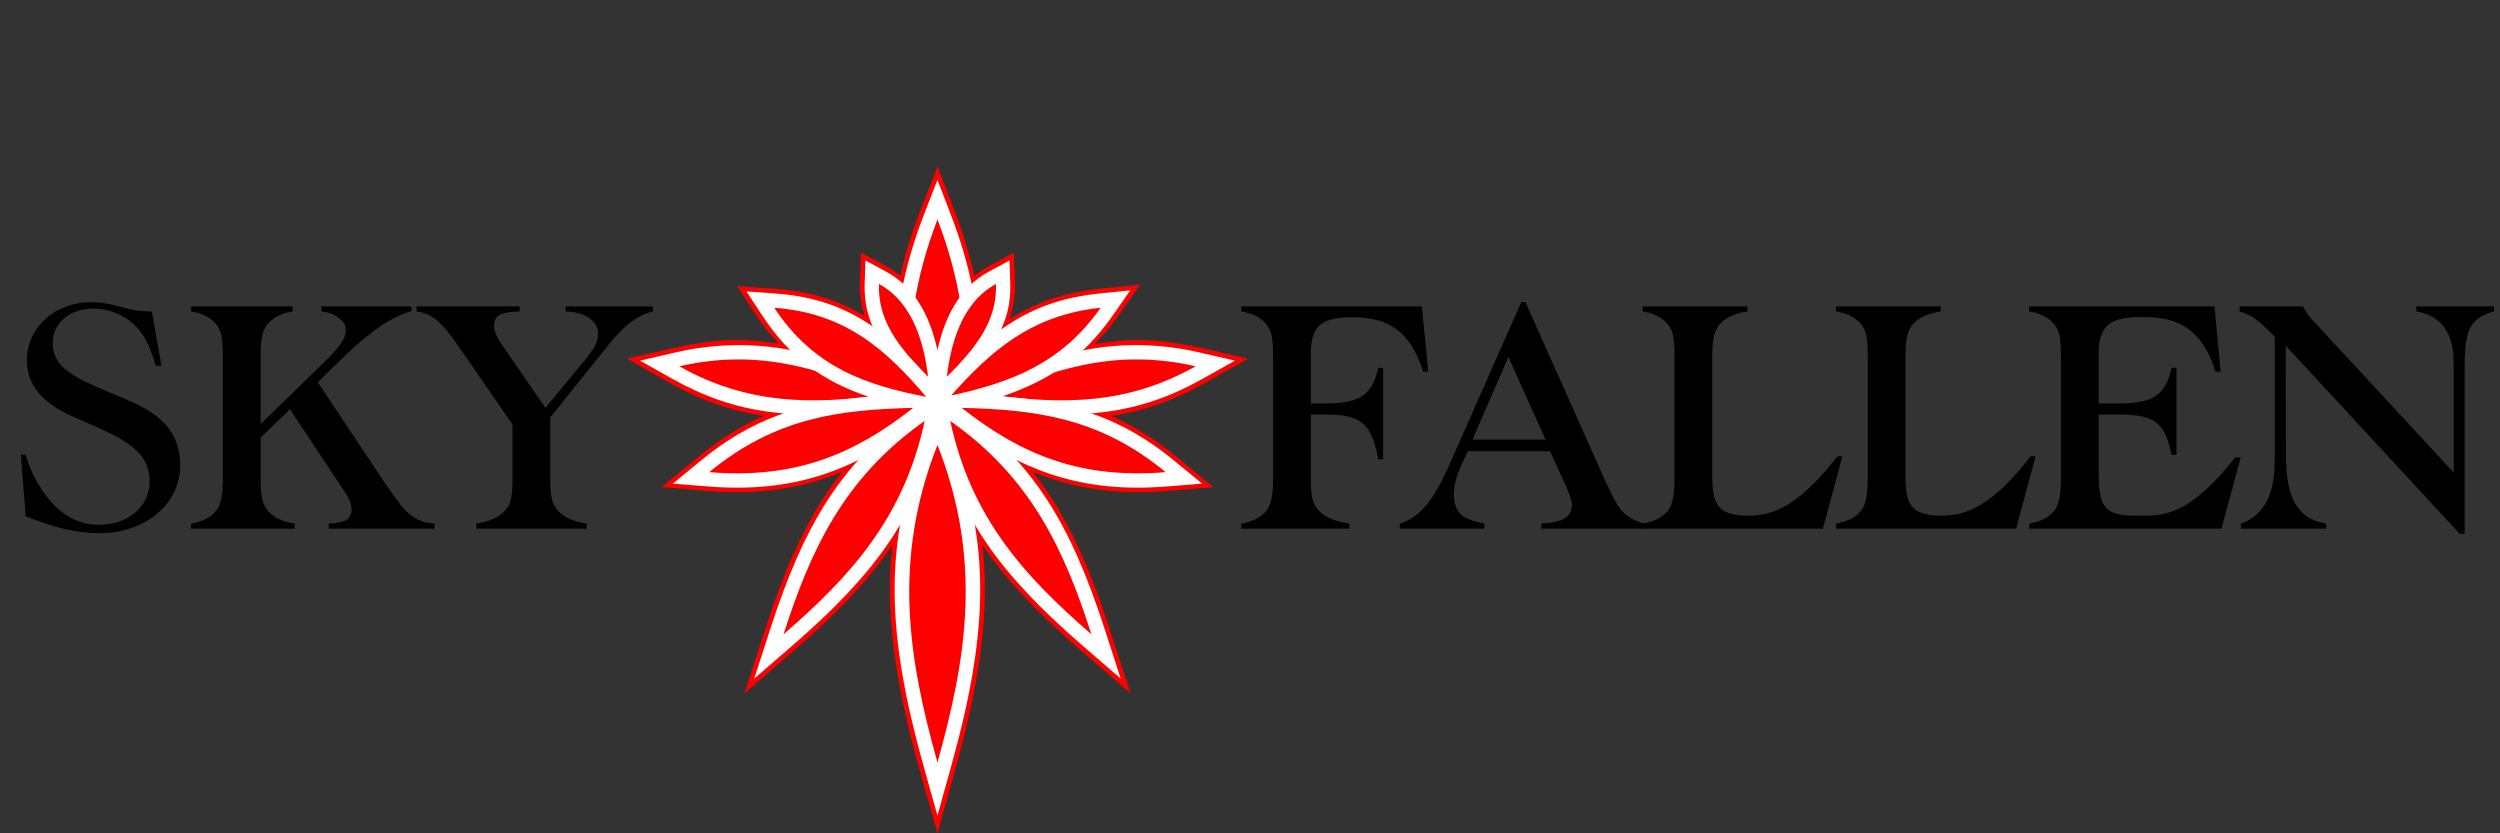 <?xml version="1.0" encoding="UTF-8" standalone="no"?>
<!DOCTYPE svg PUBLIC "-//W3C//DTD SVG 1.1//EN" "http://www.w3.org/Graphics/SVG/1.1/DTD/svg11.dtd">
<!-- Created with Vectornator (http://vectornator.io/) -->
<svg height="100%" stroke-miterlimit="10" style="fill-rule:nonzero;clip-rule:evenodd;stroke-linecap:round;stroke-linejoin:round;" version="1.1" viewBox="0 0 120 40" width="100%" xml:space="preserve" xmlns="http://www.w3.org/2000/svg" xmlns:xlink="http://www.w3.org/1999/xlink">
<rect x="0" y="0" width="120" height="40" fill="#333333" stroke="none"/>
<defs/>
<g id="Layer-1">
<g opacity="1">
<g opacity="1">
<path d="M7.292 14.949L7.745 17.551L7.479 17.551C7.339 17.082 7.201 16.712 7.065 16.442C6.93 16.171 6.779 15.944 6.612 15.761C6.346 15.464 6.027 15.233 5.654 15.066C5.282 14.899 4.892 14.816 4.486 14.816C3.913 14.816 3.444 14.971 3.079 15.281C2.714 15.591 2.532 15.991 2.532 16.481C2.532 17.017 2.769 17.463 3.243 17.817C3.488 17.994 3.75 18.152 4.029 18.29C4.307 18.428 4.744 18.622 5.338 18.872C5.744 19.034 6.088 19.18 6.37 19.31C6.651 19.44 6.878 19.558 7.05 19.662C7.222 19.766 7.393 19.886 7.565 20.021C8.29 20.605 8.652 21.368 8.652 22.311C8.652 22.931 8.483 23.491 8.144 23.992C7.805 24.492 7.336 24.884 6.737 25.168C6.138 25.452 5.473 25.594 4.744 25.594C4.238 25.594 3.655 25.518 2.993 25.367C2.602 25.274 2.089 25.107 1.453 24.867L1.234 24.789L1 21.827L1.234 21.827C1.464 22.624 1.834 23.335 2.344 23.96C3.017 24.779 3.816 25.188 4.744 25.188C5.218 25.188 5.639 25.098 6.006 24.918C6.373 24.738 6.661 24.491 6.87 24.175C7.078 23.86 7.182 23.499 7.182 23.093C7.182 22.733 7.102 22.409 6.94 22.12C6.779 21.831 6.515 21.557 6.151 21.299C5.786 21.041 5.286 20.777 4.65 20.506C3.728 20.105 3.168 19.849 2.97 19.74C2.589 19.526 2.274 19.294 2.024 19.044C1.774 18.794 1.589 18.523 1.469 18.231C1.349 17.94 1.289 17.627 1.289 17.294C1.289 16.778 1.426 16.306 1.7 15.879C1.973 15.451 2.348 15.115 2.825 14.87C3.302 14.626 3.829 14.503 4.408 14.503C4.773 14.503 5.179 14.563 5.627 14.683L6.096 14.808C6.445 14.902 6.818 14.949 7.214 14.949L7.292 14.949Z" fill="#000000" fill-rule="nonzero" opacity="1" stroke="none"/>
<path d="M13.918 19.646L12.511 21.006L12.511 22.991C12.511 23.439 12.538 23.773 12.593 23.992C12.648 24.211 12.753 24.406 12.91 24.578C13.186 24.864 13.597 25.049 14.145 25.133L14.145 25.375L9.174 25.375L9.174 25.133C9.736 25.039 10.145 24.823 10.401 24.484C10.599 24.234 10.698 23.736 10.698 22.991L10.698 17.09C10.698 16.616 10.672 16.272 10.62 16.058C10.567 15.845 10.471 15.662 10.33 15.511C10.07 15.22 9.684 15.032 9.174 14.949L9.174 14.706L14.043 14.706L14.043 14.949C13.48 15.042 13.069 15.259 12.808 15.597C12.704 15.733 12.628 15.914 12.581 16.141C12.534 16.367 12.511 16.684 12.511 17.09L12.511 20.355L15.583 17.362C15.963 16.997 16.227 16.697 16.376 16.463C16.524 16.229 16.599 16.081 16.599 15.857C16.599 15.56 16.492 15.464 16.278 15.277C16.065 15.089 15.781 14.98 15.426 14.949L15.426 14.706L19.748 14.706L19.748 14.933C18.858 15.183 17.844 15.85 16.708 16.934L15.95 17.661L15.778 17.825L15.254 18.349L18.467 23.179C18.498 23.221 19.225 24.234 19.225 24.234C19.485 24.547 19.739 24.769 19.987 24.902C20.234 25.035 20.525 25.112 20.858 25.133L20.858 25.375L15.778 25.375L15.778 25.133C16.19 25.112 16.475 25.052 16.634 24.953C16.793 24.854 16.872 24.687 16.872 24.453C16.872 24.312 16.841 24.168 16.779 24.019C16.716 23.871 16.593 23.663 16.411 23.398L13.918 19.646Z" fill="#000000" fill-rule="nonzero" opacity="1" stroke="none"/>
<path d="M26.413 20.037L26.413 22.991C26.413 23.445 26.443 23.781 26.503 24C26.563 24.218 26.677 24.411 26.843 24.578C27.145 24.864 27.583 25.049 28.156 25.133L28.156 25.375L22.865 25.375L22.865 25.133C23.506 25.039 23.97 24.826 24.256 24.492C24.386 24.346 24.476 24.168 24.526 23.957C24.575 23.746 24.6 23.424 24.6 22.991L24.6 20.373L22.216 16.918L22.13 16.801C21.677 16.124 21.298 15.655 20.993 15.394C20.688 15.134 20.356 14.985 19.996 14.949L19.996 14.706L24.944 14.706L24.944 14.949L24.78 14.957C24.373 14.977 24.095 15.039 23.944 15.14C23.792 15.242 23.717 15.412 23.717 15.652C23.717 15.887 23.826 16.163 24.045 16.481L26.178 19.574L28.109 17.244C28.505 16.75 28.703 16.434 28.703 16.033C28.703 15.668 28.569 15.481 28.301 15.281C28.033 15.08 27.648 14.97 27.148 14.949L27.148 14.706L31.337 14.706L31.337 14.949C31.072 15.016 30.823 15.119 30.591 15.257C30.359 15.396 30.133 15.569 29.911 15.777C29.69 15.986 29.443 16.259 29.172 16.598L28.68 17.215L28.563 17.356L26.413 20.037Z" fill="#000000" fill-rule="nonzero" opacity="1" stroke="none"/>
<path d="M68.251 14.706L68.556 17.843L68.313 17.843C68.121 17.233 67.878 16.738 67.587 16.358C67.295 15.977 66.938 15.694 66.516 15.509C66.094 15.325 65.593 15.232 65.015 15.232L64.796 15.232C64.114 15.232 63.63 15.358 63.346 15.611C63.062 15.864 62.92 16.305 62.92 16.936L62.92 19.365L63.694 19.365C64.481 19.365 65.054 19.241 65.414 18.993C65.773 18.746 66.021 18.299 66.156 17.653L66.391 17.653L66.391 22.048L66.156 22.048C66.052 21.459 65.911 21.015 65.734 20.715C65.557 20.415 65.313 20.204 65.003 20.082C64.693 19.959 64.254 19.898 63.686 19.898L62.92 19.898L62.92 22.991C62.92 23.455 62.952 23.795 63.014 24.011C63.077 24.227 63.197 24.416 63.374 24.578C63.686 24.859 64.153 25.044 64.773 25.133L64.773 25.375L59.583 25.375L59.583 25.133C60.146 25.039 60.555 24.823 60.81 24.484C61.008 24.234 61.107 23.736 61.107 22.991L61.107 17.09C61.107 16.616 61.081 16.272 61.029 16.058C60.977 15.845 60.88 15.662 60.74 15.511C60.479 15.22 60.093 15.032 59.583 14.949L59.583 14.706L68.251 14.706Z" fill="#000000" fill-rule="nonzero" opacity="1" stroke="none"/>
<path d="M74.4 21.657L70.452 21.657L70.099 22.429C69.891 22.918 69.791 23.322 69.786 23.64C69.78 24.072 69.859 24.582 70.317 24.831C70.557 24.962 70.85 25.055 71.246 25.133L71.246 25.375L67.189 25.375L67.189 25.141C67.679 24.974 68.1 24.682 68.452 24.265C68.803 23.849 69.175 23.2 69.566 22.319L73.02 14.503L73.223 14.503C73.223 14.503 77.069 23.124 77.084 23.155L77.428 23.867C77.616 24.247 77.83 24.534 78.069 24.727C78.309 24.919 78.609 25.055 78.968 25.133L78.968 25.375L73.981 25.375L73.981 25.133C74.404 25.102 74.706 25.052 74.888 24.984C75.263 24.844 75.451 24.599 75.451 24.25C75.451 24.078 75.368 23.796 75.201 23.406L74.4 21.657ZM74.185 21.1L72.403 17.135L70.677 21.1L74.185 21.1Z" fill="#000000" fill-rule="nonzero" opacity="1" stroke="none"/>
<path d="M83.878 14.706L83.878 14.949C83.253 15.042 82.802 15.256 82.526 15.59C82.401 15.741 82.314 15.928 82.264 16.152C82.215 16.376 82.19 16.689 82.19 17.09L82.19 22.825C82.19 23.216 82.212 23.523 82.257 23.747C82.301 23.971 82.38 24.157 82.495 24.302C82.729 24.599 83.175 24.748 83.831 24.748L83.996 24.748C84.345 24.748 84.686 24.695 85.019 24.588C85.353 24.481 85.693 24.309 86.039 24.072C86.386 23.835 86.738 23.536 87.095 23.177C87.451 22.817 87.818 22.393 88.193 21.903L88.435 21.903L87.497 25.375L78.853 25.375L78.853 25.133C79.415 25.039 79.824 24.823 80.08 24.484C80.278 24.234 80.377 23.736 80.377 22.991L80.377 17.09C80.377 16.616 80.351 16.272 80.299 16.058C80.246 15.845 80.15 15.662 80.009 15.511C79.749 15.22 79.363 15.032 78.853 14.949L78.853 14.706L83.878 14.706Z" fill="#000000" fill-rule="nonzero" opacity="1" stroke="none"/>
<path d="M93.152 14.706L93.152 14.949C92.527 15.042 92.076 15.256 91.8 15.59C91.675 15.741 91.587 15.928 91.538 16.152C91.488 16.376 91.464 16.689 91.464 17.09L91.464 22.825C91.464 23.216 91.486 23.523 91.53 23.747C91.574 23.971 91.654 24.157 91.769 24.302C92.003 24.599 92.448 24.748 93.105 24.748L93.269 24.748C93.618 24.748 93.96 24.695 94.293 24.588C94.626 24.481 94.966 24.309 95.313 24.072C95.659 23.835 96.011 23.536 96.368 23.177C96.725 22.817 97.091 22.393 97.466 21.903L97.709 21.903L96.771 25.375L88.126 25.375L88.126 25.133C88.689 25.039 89.098 24.823 89.353 24.484C89.551 24.234 89.65 23.736 89.65 22.991L89.65 17.09C89.65 16.616 89.624 16.272 89.572 16.058C89.52 15.845 89.424 15.662 89.283 15.511C89.022 15.22 88.637 15.032 88.126 14.949L88.126 14.706L93.152 14.706Z" fill="#000000" fill-rule="nonzero" opacity="1" stroke="none"/>
<path d="M106.294 14.706L106.591 17.843L106.341 17.843C106.07 16.946 105.668 16.286 105.134 15.861C104.6 15.437 103.905 15.224 103.051 15.224L102.613 15.224C101.93 15.224 101.447 15.356 101.163 15.619C100.879 15.882 100.737 16.321 100.737 16.936L100.737 19.365L101.777 19.365C102.564 19.365 103.137 19.241 103.496 18.993C103.856 18.746 104.103 18.299 104.239 17.653L104.473 17.653L104.473 21.837L104.239 21.837C104.135 21.316 103.995 20.918 103.821 20.645C103.646 20.371 103.401 20.178 103.086 20.066C102.771 19.954 102.342 19.898 101.8 19.898L100.737 19.898L100.737 22.825C100.737 23.341 100.785 23.736 100.882 24.009C100.978 24.283 101.148 24.474 101.39 24.584C101.632 24.693 101.972 24.748 102.41 24.748L103.129 24.748C103.838 24.748 104.51 24.529 105.145 24.091C105.849 23.602 106.539 22.919 107.217 22.044L107.279 21.958L107.553 21.958L106.63 25.375L97.4 25.375L97.4 25.133C97.963 25.039 98.372 24.823 98.627 24.484C98.825 24.234 98.924 23.736 98.924 22.991L98.924 17.09C98.924 16.616 98.898 16.272 98.846 16.058C98.794 15.845 98.697 15.662 98.556 15.511C98.296 15.22 97.91 15.032 97.4 14.949L97.4 14.706L106.294 14.706Z" fill="#000000" fill-rule="nonzero" opacity="1" stroke="none"/>
<path d="M118.304 25.625L118.069 25.625L109.716 16.592L109.724 21.733C109.724 22.317 109.757 22.785 109.825 23.14C109.893 23.494 109.993 23.879 110.144 24.134C110.499 24.707 110.855 24.987 111.652 25.133L111.652 25.375L107.564 25.375L107.564 25.133C108.268 24.872 108.737 24.38 108.971 23.656C109.055 23.416 109.112 23.151 109.143 22.862C109.174 22.573 109.19 22.207 109.19 21.764L109.19 16.168C108.784 15.751 108.471 15.464 108.252 15.308C108.033 15.152 107.783 15.032 107.502 14.949L107.502 14.706L110.534 14.706C110.659 14.925 110.795 15.123 110.941 15.3C110.972 15.326 117.778 22.685 117.778 22.685L117.778 17.512C117.778 16.965 117.709 16.516 117.571 16.164C117.433 15.812 117.072 15.129 115.982 14.949L115.982 14.706L119.71 14.706L119.71 14.949C119.153 15.1 118.779 15.35 118.589 15.699C118.399 16.048 118.304 16.652 118.304 17.512L118.304 25.625Z" fill="#000000" fill-rule="nonzero" opacity="1" stroke="none"/>
</g>
<g opacity="1">
<path d="M44.998 8L44.141 10.201C43.742 11.233 43.443 12.233 43.212 13.238C43.023 13.093 42.834 12.947 42.619 12.831C42.497 12.765 41.325 12.123 41.325 12.123L41.275 13.602C41.257 14.15 41.348 14.66 41.489 15.16C40.203 14.386 38.848 13.982 37.23 13.867L35.38 13.731L36.401 15.282C36.704 15.742 37.042 16.118 37.38 16.497C36.545 16.369 35.729 16.295 34.915 16.332C34.105 16.369 33.275 16.488 32.4 16.69L30.092 17.218L32.157 18.383C33.636 19.213 35.06 19.723 36.659 19.962C35.544 20.451 34.523 21.105 33.472 21.971L31.757 23.378L33.965 23.564C36.363 23.758 38.43 23.469 40.418 22.657C38.913 24.555 37.795 26.908 36.745 30.167L35.73 33.283L38.209 31.139C40.239 29.38 41.724 27.8 42.833 26.172C42.486 29.278 42.917 32.569 44.112 36.849L44.998 40L45.877 36.849C47.074 32.562 47.506 29.267 47.156 26.158C48.266 27.79 49.752 29.375 51.787 31.139L54.267 33.283L53.252 30.167C52.201 26.908 51.084 24.556 49.579 22.657C51.566 23.468 53.633 23.758 56.032 23.564L58.233 23.378L56.525 21.971C55.473 21.105 54.445 20.452 53.331 19.962C54.932 19.723 56.358 19.215 57.84 18.383L59.905 17.218L57.597 16.69C56.724 16.489 55.887 16.369 55.074 16.332C54.242 16.294 53.407 16.369 52.552 16.504C52.904 16.13 53.255 15.757 53.574 15.303C53.681 15.15 54.724 13.667 54.724 13.667L52.737 13.867C51.113 14.033 49.758 14.503 48.45 15.318C48.627 14.766 48.741 14.209 48.721 13.602C48.717 13.464 48.671 12.123 48.671 12.123L47.371 12.831C47.154 12.948 46.96 13.091 46.77 13.238C46.539 12.234 46.247 11.233 45.849 10.201C45.769 9.995 44.998 8 44.998 8Z" fill="#ff0000" fill-rule="nonzero" opacity="1" stroke="none"/>
<path d="M44.998 8.636L44.355 10.287C42.389 15.377 42.556 19.744 44.334 26.208L44.998 28.609L45.656 26.208C47.433 19.744 47.6 15.377 45.634 10.287L44.998 8.636Z" fill="#ffffff" fill-rule="nonzero" opacity="1" stroke="none"/>
<path d="M44.998 10.537C42.823 16.166 43.602 20.945 44.998 26.023C46.394 20.945 47.172 16.166 44.998 10.537Z" fill="#ff0000" fill-rule="nonzero" opacity="1" stroke="none"/>
<path d="M41.539 12.502L41.504 13.61C41.446 15.392 42.223 16.749 44.062 18.569L44.627 19.134L44.62 19.198L44.584 19.226L42.569 18.348C39.69 17.093 37.597 16.53 35.244 16.568C34.325 16.583 33.401 16.692 32.45 16.911L30.72 17.311L32.271 18.183C35.336 19.903 38.131 20.192 42.383 19.655L44.319 19.412L43.991 19.641C40.411 22.157 38.599 25.15 36.959 30.238L36.201 32.575L38.059 30.967C42.034 27.521 44.062 24.719 44.998 20.57C45.934 24.719 47.962 27.521 51.937 30.967L53.795 32.575L53.038 30.238C51.397 25.15 49.585 22.157 46.006 19.641L45.677 19.412L47.614 19.655C51.866 20.192 54.66 19.903 57.725 18.183L59.276 17.311L57.547 16.911C56.595 16.692 55.671 16.583 54.753 16.568C52.4 16.53 50.307 17.093 47.428 18.348L45.413 19.226L45.377 19.198L45.37 19.134L45.934 18.569C47.773 16.749 48.551 15.392 48.493 13.61L48.457 12.502L47.478 13.031C46.12 13.767 45.386 15.079 44.998 16.804C44.61 15.079 43.877 13.767 42.519 13.031L41.539 12.502Z" fill="#ffffff" fill-rule="nonzero" opacity="1" stroke="none"/>
<path d="M42.19 13.631C42.134 15.342 43.061 16.612 44.548 18.083C44.361 16.564 43.863 14.538 42.19 13.631ZM47.807 13.631C46.133 14.538 45.636 16.564 45.448 18.083C46.935 16.612 47.862 15.342 47.807 13.631ZM35.258 17.254C34.414 17.268 33.537 17.369 32.607 17.583C35.935 19.45 38.993 19.394 42.297 18.976C40.007 17.979 37.792 17.214 35.258 17.254ZM54.738 17.254C52.205 17.214 49.989 17.979 47.699 18.976C51.003 19.394 54.061 19.45 57.389 17.583C56.46 17.369 55.583 17.268 54.738 17.254ZM44.384 20.205C40.461 22.963 38.892 26.467 37.609 30.446C40.768 27.707 43.383 24.895 44.384 20.205ZM45.613 20.205C46.614 24.895 49.229 27.707 52.387 30.446C51.105 26.467 49.536 22.963 45.613 20.205Z" fill="#ff0000" fill-rule="nonzero" opacity="1" stroke="none"/>
<path d="M54.252 13.938L52.759 14.088C49.664 14.405 47.623 15.732 45.141 18.526L45.02 18.662L44.977 18.605C42.501 15.68 40.424 14.318 37.216 14.088L35.83 13.988L36.594 15.153C37.9 17.138 39.45 18.283 41.682 19.041C38.353 19.335 36.033 20.138 33.607 22.135L32.3 23.214L33.986 23.35C37.996 23.674 41.022 22.662 44.255 20.113L44.462 19.948L44.848 19.862L44.362 21.106C42.394 26.121 42.555 30.417 44.334 36.784L44.998 39.15L45.656 36.784C47.434 30.417 47.602 26.121 45.634 21.106L45.155 19.877L45.541 19.955L45.741 20.113C48.975 22.662 52 23.674 56.01 23.35L57.697 23.214L56.389 22.135C53.915 20.098 51.547 19.304 48.107 19.026C50.418 18.247 52.022 17.123 53.395 15.168L54.252 13.938Z" fill="#ffffff" fill-rule="nonzero" opacity="1" stroke="none"/>
<path d="M37.166 14.774C39.048 17.636 41.573 18.487 44.455 19.048C42.558 16.807 40.583 15.018 37.166 14.774ZM52.83 14.774C49.524 15.112 47.56 16.84 45.656 18.983C48.456 18.369 50.921 17.494 52.83 14.774ZM43.833 19.577C40.3 19.667 37.24 20.032 34.043 22.664C38.081 22.99 40.92 21.874 43.833 19.577ZM46.163 19.577C49.077 21.874 51.915 22.99 55.953 22.664C52.756 20.032 49.696 19.667 46.163 19.577ZM44.998 21.356C42.824 26.897 43.602 31.6 44.998 36.599C46.394 31.6 47.173 26.897 44.998 21.356Z" fill="#ff0000" fill-rule="nonzero" opacity="1" stroke="none"/>
</g>
</g>
</g>
</svg>
